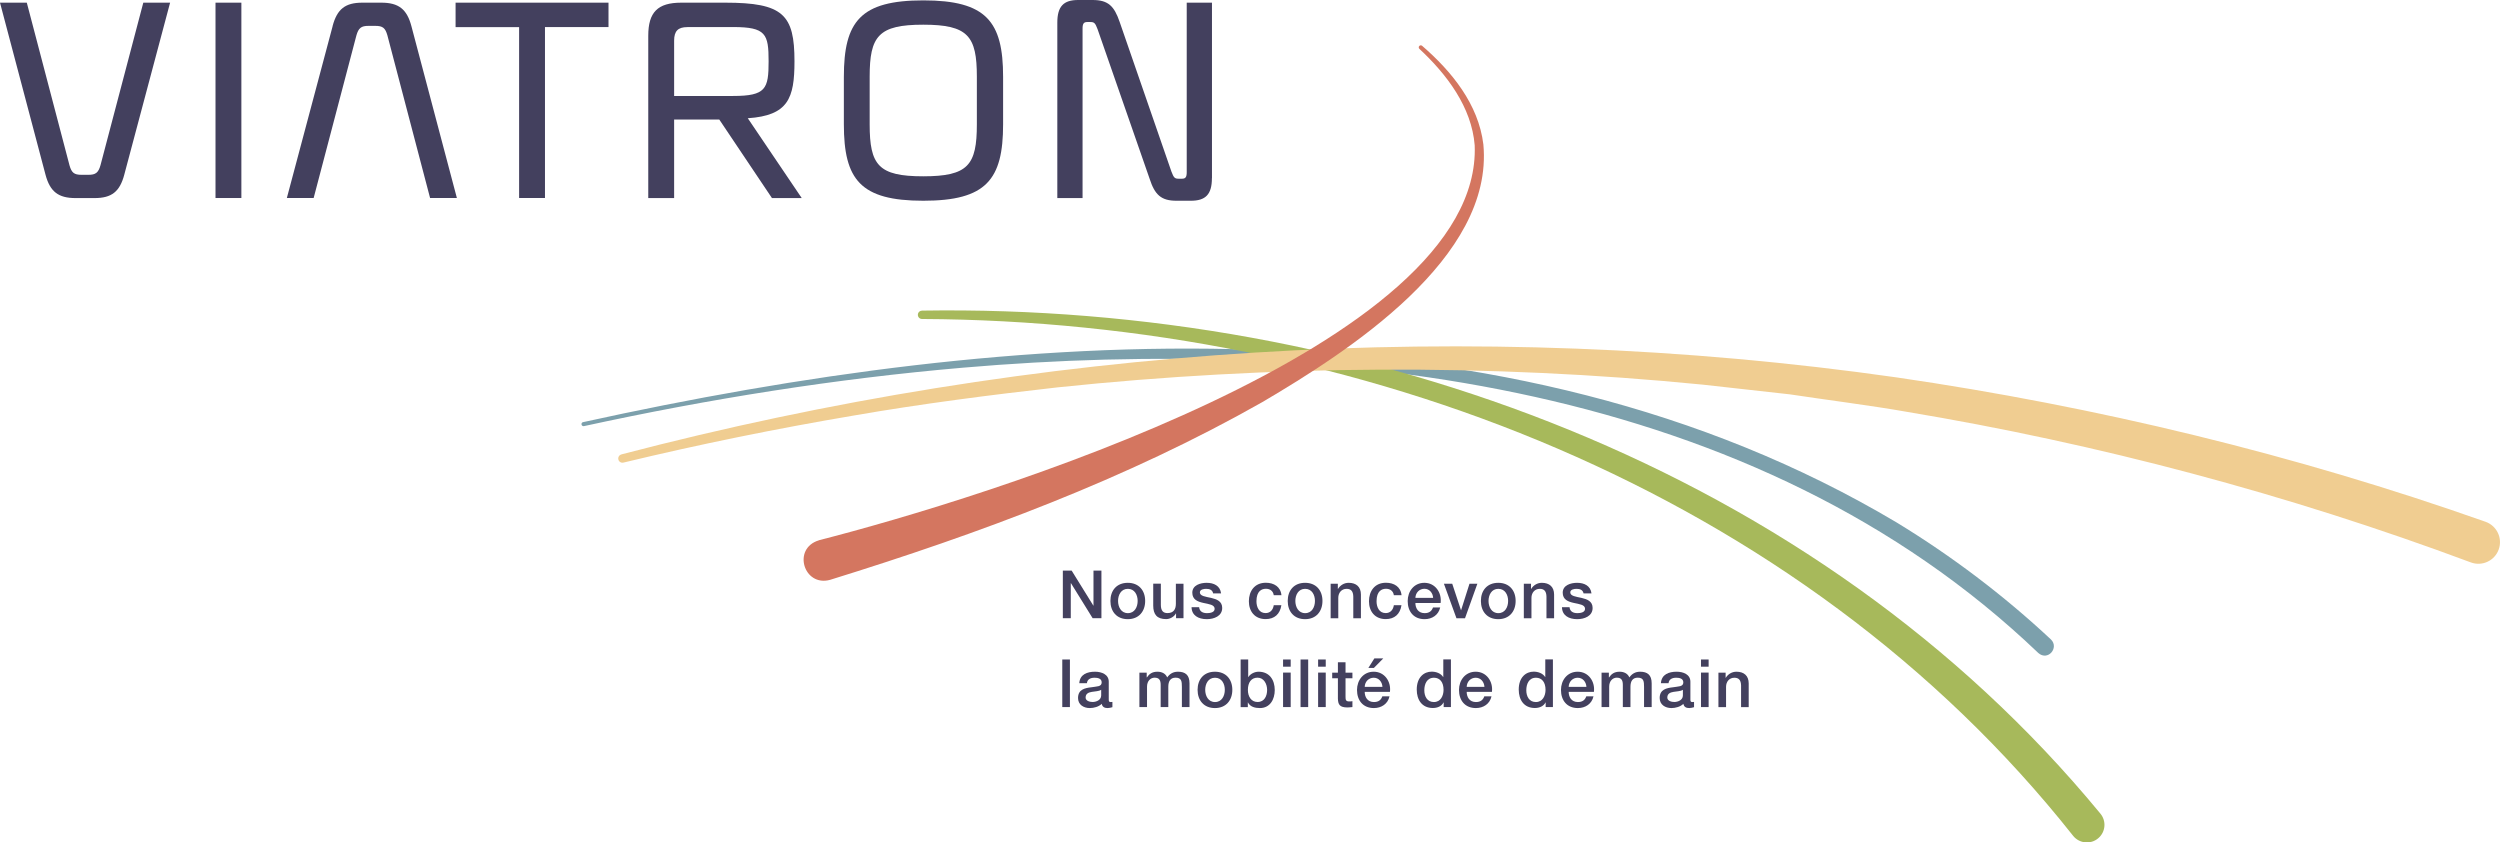 <?xml version="1.0" encoding="UTF-8"?><svg id="uuid-c1a4c388-0ca4-4dc2-aaff-db20dd76dc87" xmlns="http://www.w3.org/2000/svg" viewBox="0 0 403 135.8"><defs><style>.uuid-8ae42602-019e-45c1-bee7-1e39f1b841c1{fill:#43405e;}.uuid-cba92e25-5eb7-4106-8f64-b9171b73672c{fill:#a7b95b;}.uuid-7976e474-4288-481b-9a54-f60bb44bb4a6{fill:#d47660;}.uuid-6058dd17-5779-446d-a8c5-494edffad4be{fill:#7ca0ac;}.uuid-7276483a-d5ad-43e2-918c-da9eb8636a50{fill:#f0cd91;}</style></defs><g id="uuid-74ff9b4f-f828-4968-8f71-50e5b2cb44fb"><g id="uuid-b1c1b699-6574-41f3-80ed-df9b3bf11164"><path class="uuid-8ae42602-019e-45c1-bee7-1e39f1b841c1" d="M20.04,28.14c-.73,2.76-2.04,3.79-4.8,3.79h-3.06c-2.76,0-4.12-1.02-4.85-3.79L0,.43h4.32l6.89,26.25c.34,1.16.73,1.5,1.94,1.5h1.11c1.16,0,1.6-.34,1.94-1.55L23.1.43h4.32s-7.38,27.7-7.38,27.7Z"/><path class="uuid-8ae42602-019e-45c1-bee7-1e39f1b841c1" d="M53.61,4.22c.73-2.76,2.04-3.79,4.8-3.79h3.06c2.76,0,4.12,1.02,4.85,3.79l7.33,27.7h-4.32l-6.89-26.25c-.34-1.16-.73-1.5-1.94-1.5h-1.11c-1.16,0-1.6.34-1.94,1.55l-6.89,26.2h-4.32l7.38-27.7h0Z"/><path class="uuid-8ae42602-019e-45c1-bee7-1e39f1b841c1" d="M34.74.43h4.17v31.49h-4.17V.43Z"/><path class="uuid-8ae42602-019e-45c1-bee7-1e39f1b841c1" d="M73.45.43h24.64v3.93h-10.24v27.56h-4.17V4.37h-10.24V.43h0Z"/><path class="uuid-8ae42602-019e-45c1-bee7-1e39f1b841c1" d="M120.55,19.07l8.69,12.86h-4.8l-8.49-12.66h-7.28v12.66h-4.17V5.77c0-3.79,1.5-5.34,5.33-5.34h7.08c9.36,0,11.16,1.94,11.16,9.46,0,5.97-1.02,8.73-7.52,9.17h0ZM110.8,4.37c-1.5,0-2.13.63-2.13,2.18v8.92h9.51c5.29,0,5.72-1.16,5.72-5.58s-.43-5.53-5.72-5.53c0,0-7.38,0-7.38,0Z"/><path class="uuid-8ae42602-019e-45c1-bee7-1e39f1b841c1" d="M136.03,20.04v-7.66c0-8.92,2.67-12.32,12.81-12.32s12.86,3.39,12.86,12.32v7.66c0,8.92-2.72,12.32-12.86,12.32s-12.81-3.39-12.81-12.32ZM157.47,12.37c0-6.55-1.41-8.39-8.64-8.39s-8.64,1.84-8.64,8.39v7.66c0,6.6,1.41,8.39,8.64,8.39s8.64-1.79,8.64-8.39v-7.66Z"/><path class="uuid-8ae42602-019e-45c1-bee7-1e39f1b841c1" d="M195.36,28.72c0,2.62-1.02,3.64-3.39,3.64h-2.33c-2.47,0-3.49-.97-4.32-3.54l-8.39-24.11c-.39-1.02-.53-1.16-1.21-1.16h-.43c-.58,0-.78.24-.78,1.06v27.32h-4.07V3.64c0-2.62,1.02-3.64,3.35-3.64h2.33c2.52,0,3.49.97,4.37,3.54l8.34,24.11c.39,1.02.53,1.16,1.21,1.16h.48c.58,0,.78-.24.78-1.06V.43h4.07v28.28h0Z"/><path class="uuid-6058dd17-5779-446d-a8c5-494edffad4be" d="M93.99,68.05c69.01-15.18,148.69-21.35,211.76,16.18,8.89,5.42,17.24,11.73,24.87,18.86,1.35,1.34-.52,3.54-2.06,2.16-45.57-43.57-113.01-51.16-173.31-45.98-20.54,1.77-40.95,5.03-61.11,9.42-.18.04-.36-.07-.4-.25-.04-.18.07-.35.25-.4h0Z"/><path class="uuid-cba92e25-5eb7-4106-8f64-b9171b73672c" d="M148.63,50.07c70.88-1.12,144.08,25.41,189.94,81.07,1.01,1.2.86,2.98-.34,3.99-1.21,1.03-3.03.85-4.03-.38-44.06-55.72-115.73-82.99-185.58-83.33-.37,0-.67-.31-.66-.68,0-.37.3-.66.67-.66h0Z"/><path class="uuid-7276483a-d5ad-43e2-918c-da9eb8636a50" d="M100.16,73.25c66.79-17.47,137.11-22.17,205.52-12.42,32.29,4.71,64.19,12.4,94.99,23.28,1.81.64,2.77,2.62,2.13,4.44-.64,1.84-2.68,2.79-4.5,2.11-29.44-10.98-60.05-19.13-91.08-24.3-5.2-.93-13.38-1.98-18.69-2.79-3.18-.36-11.03-1.23-14.09-1.57-34.47-3.41-69.49-3.17-103.93.44-10.72,1.2-22.24,2.69-32.86,4.54-12.46,2.11-24.86,4.63-37.16,7.59-.36.09-.73-.14-.81-.5-.09-.36.13-.72.48-.81h0Z"/><path class="uuid-7976e474-4288-481b-9a54-f60bb44bb4a6" d="M132,87.09c25.91-6.63,107.01-31.28,105.72-63.67-.49-6.15-4.49-11.43-8.91-15.54-.14-.13-.15-.34-.02-.47.12-.13.33-.14.46-.02,4.76,4.11,9.08,9.41,9.87,15.9,1.7,18.31-21.76,33.36-35.6,41.51-21.94,12.45-45.69,21.22-69.71,28.67-4.25,1.17-6.14-5.06-1.81-6.37h0Z"/></g><path class="uuid-8ae42602-019e-45c1-bee7-1e39f1b841c1" d="M171.33,91.98h1.42l3.5,5.65h.02v-5.65h1.28v7.67h-1.42l-3.49-5.64h-.03v5.64h-1.28v-7.67h0Z"/><path class="uuid-8ae42602-019e-45c1-bee7-1e39f1b841c1" d="M179,96.87c0-1.7,1.02-2.92,2.8-2.92s2.8,1.23,2.8,2.92-1.02,2.94-2.8,2.94-2.8-1.23-2.8-2.94ZM183.39,96.87c0-.96-.48-1.95-1.58-1.95s-1.58,1-1.58,1.95.48,1.97,1.58,1.97,1.58-1,1.58-1.97Z"/><path class="uuid-8ae42602-019e-45c1-bee7-1e39f1b841c1" d="M190.78,99.65h-1.2v-.77h-.02c-.3.56-.97.92-1.58.92-1.45,0-2.08-.73-2.08-2.18v-3.53h1.23v3.41c0,.98.4,1.33,1.06,1.33,1.02,0,1.36-.65,1.36-1.51v-3.22h1.23v5.56h0Z"/><path class="uuid-8ae42602-019e-45c1-bee7-1e39f1b841c1" d="M193.3,97.87c.06.71.6.97,1.26.97.46,0,1.27-.1,1.24-.73-.03-.64-.92-.72-1.82-.92-.9-.2-1.78-.52-1.78-1.65,0-1.22,1.31-1.59,2.32-1.59,1.14,0,2.17.47,2.32,1.71h-1.28c-.11-.58-.59-.74-1.13-.74-.36,0-1.01.09-1.01.57,0,.6.9.69,1.81.89.89.21,1.79.53,1.79,1.62,0,1.32-1.33,1.81-2.48,1.81-1.4,0-2.44-.63-2.46-1.93h1.23,0Z"/><path class="uuid-8ae42602-019e-45c1-bee7-1e39f1b841c1" d="M205.33,95.95c-.1-.68-.59-1.04-1.27-1.04-.64,0-1.52.33-1.52,2.02,0,.92.41,1.9,1.47,1.9.71,0,1.2-.47,1.32-1.27h1.23c-.22,1.44-1.12,2.24-2.54,2.24-1.74,0-2.7-1.24-2.7-2.87s.91-2.99,2.74-2.99c1.29,0,2.38.64,2.51,2.01h-1.23Z"/><path class="uuid-8ae42602-019e-45c1-bee7-1e39f1b841c1" d="M207.58,96.87c0-1.7,1.02-2.92,2.8-2.92s2.8,1.23,2.8,2.92-1.02,2.94-2.8,2.94-2.8-1.23-2.8-2.94ZM211.97,96.87c0-.96-.48-1.95-1.58-1.95s-1.58,1-1.58,1.95.48,1.97,1.58,1.97,1.58-1,1.58-1.97Z"/><path class="uuid-8ae42602-019e-45c1-bee7-1e39f1b841c1" d="M214.5,94.1h1.16v.82l.02.02c.37-.61,1-.99,1.73-.99,1.2,0,1.97.64,1.97,1.89v3.82h-1.23v-3.49c-.02-.87-.37-1.25-1.08-1.25-.82,0-1.34.64-1.34,1.46v3.28h-1.23v-5.56h0Z"/><path class="uuid-8ae42602-019e-45c1-bee7-1e39f1b841c1" d="M224.69,95.95c-.1-.68-.59-1.04-1.27-1.04-.64,0-1.52.33-1.52,2.02,0,.92.41,1.9,1.47,1.9.71,0,1.2-.47,1.32-1.27h1.23c-.22,1.44-1.12,2.24-2.54,2.24-1.74,0-2.7-1.24-2.7-2.87s.91-2.99,2.74-2.99c1.29,0,2.38.64,2.51,2.01h-1.23Z"/><path class="uuid-8ae42602-019e-45c1-bee7-1e39f1b841c1" d="M228.16,97.19c0,.87.47,1.65,1.49,1.65.71,0,1.14-.31,1.35-.92h1.16c-.27,1.22-1.3,1.89-2.52,1.89-1.74,0-2.72-1.22-2.72-2.92,0-1.58,1.03-2.94,2.69-2.94,1.75,0,2.83,1.58,2.62,3.25h-4.08ZM231.02,96.38c-.04-.77-.57-1.47-1.4-1.47s-1.43.64-1.46,1.47h2.86,0Z"/><path class="uuid-8ae42602-019e-45c1-bee7-1e39f1b841c1" d="M232.77,94.1h1.33l1.41,4.26h.02l1.35-4.26h1.27l-1.99,5.56h-1.38l-2.02-5.56h0Z"/><path class="uuid-8ae42602-019e-45c1-bee7-1e39f1b841c1" d="M238.72,96.87c0-1.7,1.02-2.92,2.8-2.92s2.8,1.23,2.8,2.92-1.02,2.94-2.8,2.94-2.8-1.23-2.8-2.94ZM243.11,96.87c0-.96-.48-1.95-1.58-1.95s-1.58,1-1.58,1.95.48,1.97,1.58,1.97,1.58-1,1.58-1.97Z"/><path class="uuid-8ae42602-019e-45c1-bee7-1e39f1b841c1" d="M245.64,94.1h1.16v.82l.02.02c.37-.61,1-.99,1.73-.99,1.2,0,1.97.64,1.97,1.89v3.82h-1.23v-3.49c-.02-.87-.37-1.25-1.08-1.25-.82,0-1.34.64-1.34,1.46v3.28h-1.23v-5.56h0Z"/><path class="uuid-8ae42602-019e-45c1-bee7-1e39f1b841c1" d="M253.01,97.87c.06.71.6.97,1.26.97.46,0,1.27-.1,1.24-.73-.03-.64-.92-.72-1.82-.92-.9-.2-1.78-.52-1.78-1.65,0-1.22,1.31-1.59,2.32-1.59,1.14,0,2.17.47,2.32,1.71h-1.28c-.11-.58-.59-.74-1.13-.74-.36,0-1.01.09-1.01.57,0,.6.9.69,1.81.89.89.21,1.79.53,1.79,1.62,0,1.32-1.33,1.81-2.48,1.81-1.4,0-2.44-.63-2.46-1.93h1.23,0Z"/><path class="uuid-8ae42602-019e-45c1-bee7-1e39f1b841c1" d="M171.24,106.31h1.23v7.67h-1.23v-7.67Z"/><path class="uuid-8ae42602-019e-45c1-bee7-1e39f1b841c1" d="M178.73,112.75c0,.3.06.42.29.42.07,0,.17,0,.3-.02v.85c-.18.06-.57.14-.77.14-.49,0-.85-.17-.95-.68-.48.47-1.27.68-1.92.68-1,0-1.9-.54-1.9-1.62,0-1.39,1.11-1.61,2.14-1.73.88-.16,1.67-.06,1.67-.79,0-.64-.65-.75-1.15-.75-.69,0-1.17.28-1.23.88h-1.23c.09-1.43,1.3-1.85,2.53-1.85,1.08,0,2.22.44,2.22,1.61v2.86h0ZM177.5,111.2c-.38.25-.97.23-1.5.33-.53.09-1,.28-1,.92,0,.55.7.71,1.13.71.54,0,1.38-.28,1.38-1.06v-.91h0Z"/><path class="uuid-8ae42602-019e-45c1-bee7-1e39f1b841c1" d="M183.69,108.43h1.16v.77h.03c.37-.55.83-.92,1.71-.92.68,0,1.31.29,1.56.92.41-.57.94-.92,1.74-.92,1.17,0,1.86.52,1.86,1.87v3.83h-1.23v-3.25c0-.88-.05-1.49-1.01-1.49-.83,0-1.18.55-1.18,1.48v3.26h-1.23v-3.57c0-.76-.23-1.17-.98-1.17-.64,0-1.22.52-1.22,1.44v3.3h-1.23v-5.56h0s0,0,0,0Z"/><path class="uuid-8ae42602-019e-45c1-bee7-1e39f1b841c1" d="M193.05,111.2c0-1.7,1.02-2.92,2.8-2.92s2.8,1.23,2.8,2.92-1.02,2.94-2.8,2.94-2.8-1.23-2.8-2.94ZM197.44,111.2c0-.96-.48-1.95-1.58-1.95s-1.58,1-1.58,1.95.48,1.97,1.58,1.97,1.58-1,1.58-1.97Z"/><path class="uuid-8ae42602-019e-45c1-bee7-1e39f1b841c1" d="M199.98,106.31h1.23v2.84h.02c.33-.54,1.03-.87,1.66-.87,1.75,0,2.6,1.33,2.6,2.96,0,1.49-.75,2.9-2.4,2.9-.75,0-1.56-.18-1.92-.91h-.02v.76h-1.16v-7.67h0ZM202.72,109.24c-1.03,0-1.56.79-1.56,1.97,0,1.12.57,1.95,1.56,1.95,1.12,0,1.54-.99,1.54-1.95s-.53-1.97-1.54-1.97Z"/><path class="uuid-8ae42602-019e-45c1-bee7-1e39f1b841c1" d="M206.83,106.31h1.23v1.16h-1.23v-1.16ZM206.83,108.42h1.23v5.56h-1.23v-5.56Z"/><path class="uuid-8ae42602-019e-45c1-bee7-1e39f1b841c1" d="M209.65,106.31h1.23v7.67h-1.23v-7.67Z"/><path class="uuid-8ae42602-019e-45c1-bee7-1e39f1b841c1" d="M212.48,106.31h1.23v1.16h-1.23v-1.16ZM212.48,108.42h1.23v5.56h-1.23v-5.56Z"/><path class="uuid-8ae42602-019e-45c1-bee7-1e39f1b841c1" d="M214.75,108.43h.92v-1.67h1.23v1.67h1.11v.91h-1.11v2.97c0,.5.04.76.59.76.17,0,.34,0,.52-.04v.95c-.27.02-.53.06-.8.06-1.28,0-1.51-.49-1.54-1.42v-3.28h-.92v-.91h0Z"/><path class="uuid-8ae42602-019e-45c1-bee7-1e39f1b841c1" d="M219.99,111.52c0,.87.47,1.65,1.49,1.65.71,0,1.14-.31,1.35-.92h1.16c-.27,1.22-1.3,1.89-2.52,1.89-1.74,0-2.72-1.22-2.72-2.92,0-1.58,1.03-2.94,2.69-2.94,1.75,0,2.83,1.58,2.62,3.25h-4.08ZM222.85,110.72c-.04-.77-.57-1.47-1.4-1.47s-1.43.64-1.46,1.47h2.86,0ZM221.54,106.13h1.45l-1.52,1.54h-.89l.97-1.54h0Z"/><path class="uuid-8ae42602-019e-45c1-bee7-1e39f1b841c1" d="M233.88,113.98h-1.16v-.75h-.02c-.32.64-1.02.9-1.72.9-1.75,0-2.6-1.3-2.6-2.97,0-2.01,1.19-2.89,2.41-2.89.7,0,1.47.26,1.85.87h.02v-2.84h1.23v7.67h0ZM231.14,113.17c1.09,0,1.56-1,1.56-1.97,0-1.23-.59-1.95-1.54-1.95-1.15,0-1.56,1.02-1.56,2.02s.47,1.9,1.54,1.9Z"/><path class="uuid-8ae42602-019e-45c1-bee7-1e39f1b841c1" d="M236.43,111.52c0,.87.47,1.65,1.49,1.65.71,0,1.14-.31,1.35-.92h1.16c-.27,1.22-1.3,1.89-2.52,1.89-1.74,0-2.72-1.22-2.72-2.92,0-1.58,1.03-2.94,2.69-2.94,1.75,0,2.83,1.58,2.62,3.25h-4.08ZM239.29,110.72c-.04-.77-.57-1.47-1.4-1.47s-1.43.64-1.46,1.47h2.86,0Z"/><path class="uuid-8ae42602-019e-45c1-bee7-1e39f1b841c1" d="M250.32,113.98h-1.16v-.75h-.02c-.32.64-1.02.9-1.72.9-1.75,0-2.6-1.3-2.6-2.97,0-2.01,1.19-2.89,2.41-2.89.7,0,1.47.26,1.85.87h.02v-2.84h1.23v7.67h0ZM247.58,113.17c1.09,0,1.56-1,1.56-1.97,0-1.23-.59-1.95-1.54-1.95-1.15,0-1.56,1.02-1.56,2.02s.47,1.9,1.54,1.9Z"/><path class="uuid-8ae42602-019e-45c1-bee7-1e39f1b841c1" d="M252.87,111.52c0,.87.47,1.65,1.49,1.65.71,0,1.14-.31,1.35-.92h1.16c-.27,1.22-1.3,1.89-2.52,1.89-1.74,0-2.72-1.22-2.72-2.92,0-1.58,1.03-2.94,2.69-2.94,1.75,0,2.83,1.58,2.62,3.25h-4.08ZM255.73,110.72c-.04-.77-.57-1.47-1.4-1.47s-1.43.64-1.46,1.47h2.86Z"/><path class="uuid-8ae42602-019e-45c1-bee7-1e39f1b841c1" d="M258.19,108.43h1.16v.77h.03c.37-.55.83-.92,1.71-.92.68,0,1.31.29,1.56.92.41-.57.94-.92,1.74-.92,1.17,0,1.86.52,1.86,1.87v3.83h-1.23v-3.25c0-.88-.05-1.49-1.01-1.49-.83,0-1.18.55-1.18,1.48v3.26h-1.23v-3.57c0-.76-.23-1.17-.98-1.17-.64,0-1.22.52-1.22,1.44v3.3h-1.23v-5.56h0s0,0,0,0Z"/><path class="uuid-8ae42602-019e-45c1-bee7-1e39f1b841c1" d="M272.49,112.75c0,.3.06.42.29.42.07,0,.17,0,.3-.02v.85c-.18.06-.57.14-.77.14-.49,0-.85-.17-.95-.68-.48.47-1.27.68-1.92.68-1,0-1.9-.54-1.9-1.62,0-1.39,1.11-1.61,2.14-1.73.88-.16,1.67-.06,1.67-.79,0-.64-.65-.75-1.15-.75-.69,0-1.17.28-1.23.88h-1.23c.09-1.43,1.3-1.85,2.53-1.85,1.08,0,2.22.44,2.22,1.61v2.86h0ZM271.27,111.2c-.38.25-.97.23-1.5.33-.53.09-1,.28-1,.92,0,.55.7.71,1.13.71.54,0,1.38-.28,1.38-1.06v-.91h0Z"/><path class="uuid-8ae42602-019e-45c1-bee7-1e39f1b841c1" d="M274.2,106.31h1.23v1.16h-1.23v-1.16ZM274.2,108.42h1.23v5.56h-1.23v-5.56Z"/><path class="uuid-8ae42602-019e-45c1-bee7-1e39f1b841c1" d="M277.01,108.43h1.16v.82l.02.02c.37-.61,1-.99,1.73-.99,1.2,0,1.97.64,1.97,1.89v3.82h-1.23v-3.49c-.02-.87-.37-1.25-1.08-1.25-.82,0-1.34.64-1.34,1.46v3.28h-1.23v-5.56h0Z"/></g></svg>